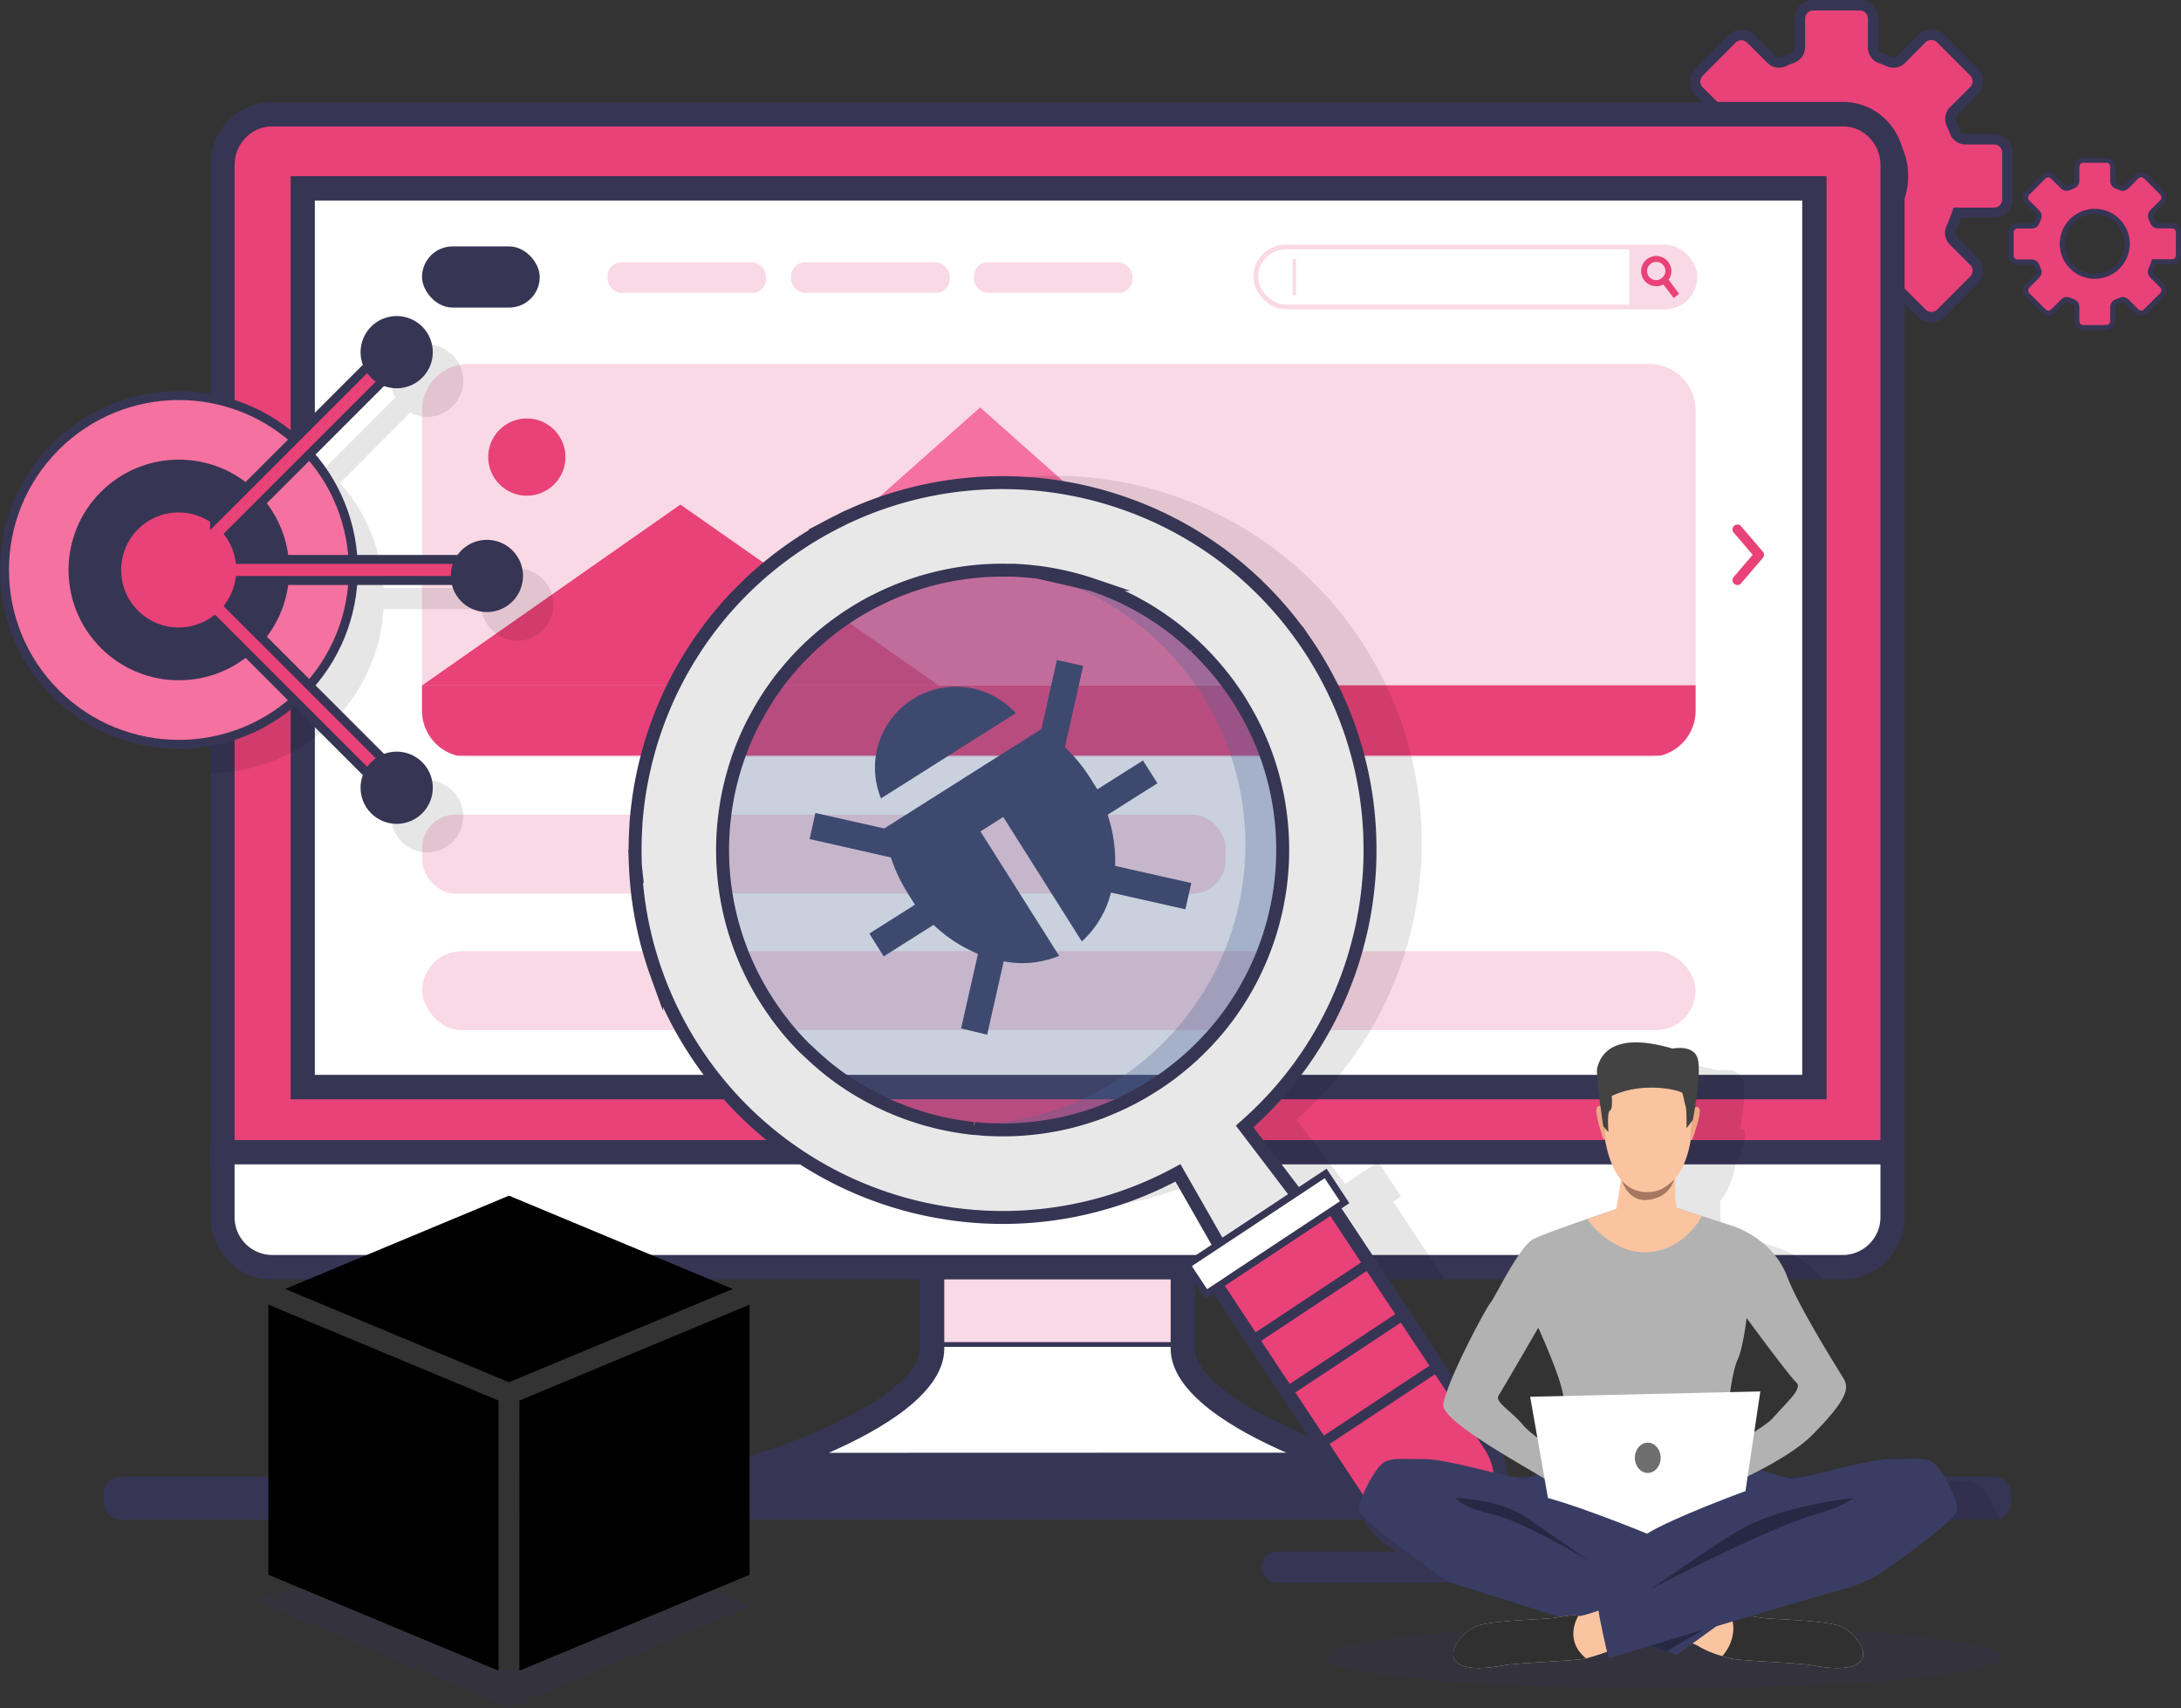 <svg xmlns="http://www.w3.org/2000/svg" viewBox="0 0 921.32 721.61"><rect x="0" y="0" width="921.32" height="721.61" fill="#333333" stroke="none"/><defs><style>.cls-1,.cls-13,.cls-2,.cls-6{fill:#e84278;}.cls-1,.cls-12,.cls-13,.cls-17,.cls-2,.cls-4{stroke:#373554;}.cls-1,.cls-12,.cls-13,.cls-17,.cls-2,.cls-4,.cls-9{stroke-miterlimit:10;}.cls-1{stroke-width:4.43px;}.cls-2{stroke-width:2.17px;}.cls-3{fill:#fff;}.cls-4,.cls-7{fill:#f9d9e5;}.cls-4,.cls-9{stroke-width:2px;}.cls-19,.cls-5{fill:#373554;}.cls-12,.cls-8{fill:#f471a0;}.cls-9{fill:none;stroke:#f9d9e5;}.cls-10{fill:#393d63;}.cls-11,.cls-18{opacity:0.1;}.cls-12,.cls-13{stroke-width:3.79px;}.cls-14{opacity:0.5;}.cls-15{fill:#4a6491;}.cls-16,.cls-19{opacity:0.3;}.cls-17{fill:#e8e8e8;stroke-width:5.47px;}.cls-19{isolation:isolate;}.cls-20{fill:#fac4a0;}.cls-21{fill:#303031;}.cls-22{fill:#e45453;}.cls-23{fill:#b2b2b2;}.cls-24{fill:#eda785;}.cls-25{fill:#434343;}.cls-26{fill:#252944;}.cls-27{fill:#535252;}.cls-28{fill:#6e6e6e;}.cls-29{fill:#a67860;}</style></defs><g id="Calque_2" data-name="Calque 2"><g id="Calque_245" data-name="Calque 245"><path class="cls-1" d="M826.87,89.92l15.48,0A5.66,5.66,0,0,0,848,84.23V64.48a5.69,5.69,0,0,0-5.68-5.67H830.21a4.78,4.78,0,0,1-4.44-3.17c-.42-1.13-.89-2.25-1.39-3.35a4.77,4.77,0,0,1,.89-5.38l8.56-8.58a5.66,5.66,0,0,0,0-8l-14-14a5.67,5.67,0,0,0-8,0L803.21,25A4.68,4.68,0,0,1,798,26c-1.23-.52-2.56-1.06-3.71-1.5a4.66,4.66,0,0,1-3-4.36V7.89a5.68,5.68,0,0,0-5.67-5.68H766a5.68,5.68,0,0,0-5.68,5.68V20a4.77,4.77,0,0,1-3.17,4.43c-1.19.45-2.36.93-3.51,1.46A4.76,4.76,0,0,1,748.2,25l-8.59-8.55a5.67,5.67,0,0,0-8,0l-13.92,14a5.67,5.67,0,0,0,0,8l8.67,8.61a4.7,4.7,0,0,1,1,5.17c-.53,1.23-1.06,2.56-1.5,3.71a4.67,4.67,0,0,1-4.35,3l-12.24,0a5.67,5.67,0,0,0-5.66,5.69l0,19.74a5.67,5.67,0,0,0,5.69,5.66l12.12,0a4.79,4.79,0,0,1,4.45,3.17c.42,1.13.89,2.24,1.39,3.34a4.77,4.77,0,0,1-.88,5.39l-8.55,8.59a5.67,5.67,0,0,0,0,8l14,13.93a5.67,5.67,0,0,0,8,0l8.62-8.66a4.7,4.7,0,0,1,5.17-1c1.23.53,2.56,1.06,3.71,1.5a4.68,4.68,0,0,1,3,4.36l0,12.24a5.67,5.67,0,0,0,5.68,5.66l19.75,0a5.67,5.67,0,0,0,5.66-5.68l0-12.12a4.79,4.79,0,0,1,3.17-4.44c1.13-.42,2.25-.89,3.35-1.39a4.75,4.75,0,0,1,5.38.88l8.58,8.56a5.68,5.68,0,0,0,8,0l13.94-14a5.66,5.66,0,0,0,0-8l-8.64-8.63a4.7,4.7,0,0,1-1-5.17C825.51,93.64,826.81,90.13,826.87,89.92ZM748.3,69.37a28,28,0,1,1,17.42,31.13A28,28,0,0,1,748.3,69.37Z"/><path class="cls-2" d="M909.88,110.62h7.58a2.77,2.77,0,0,0,2.78-2.78V98.17a2.77,2.77,0,0,0-2.78-2.77h-5.93a2.33,2.33,0,0,1-2.17-1.55c-.21-.56-.44-1.1-.68-1.64a2.33,2.33,0,0,1,.43-2.64l4.19-4.19a2.77,2.77,0,0,0,0-3.93l-6.84-6.83a2.77,2.77,0,0,0-3.92,0l-4.23,4.23a2.3,2.3,0,0,1-2.53.48c-.6-.26-1.25-.52-1.81-.73a2.3,2.3,0,0,1-1.46-2.14v-6a2.78,2.78,0,0,0-2.77-2.78h-9.67a2.78,2.78,0,0,0-2.77,2.78V76.4a2.33,2.33,0,0,1-1.56,2.17q-.87.33-1.71.72a2.34,2.34,0,0,1-2.64-.43l-4.21-4.18a2.78,2.78,0,0,0-3.93,0l-6.81,6.85a2.78,2.78,0,0,0,0,3.93l4.24,4.22a2.27,2.27,0,0,1,.49,2.52c-.25.61-.51,1.26-.73,1.82a2.29,2.29,0,0,1-2.13,1.46h-6a2.77,2.77,0,0,0-2.77,2.79l0,9.66a2.78,2.78,0,0,0,2.78,2.77h5.94a2.33,2.33,0,0,1,2.17,1.54c.21.56.44,1.1.68,1.64a2.33,2.33,0,0,1-.43,2.64l-4.18,4.2a2.78,2.78,0,0,0,0,3.93l6.84,6.82a2.78,2.78,0,0,0,3.93,0l4.22-4.23a2.29,2.29,0,0,1,2.53-.49l1.81.73a2.29,2.29,0,0,1,1.46,2.13v6a2.78,2.78,0,0,0,2.78,2.78l9.67,0a2.78,2.78,0,0,0,2.77-2.78v-5.93a2.35,2.35,0,0,1,1.55-2.18c.55-.2,1.1-.43,1.64-.68a2.33,2.33,0,0,1,2.63.43l4.2,4.19a2.77,2.77,0,0,0,3.93,0l6.83-6.84a2.78,2.78,0,0,0,0-3.93l-4.23-4.22a2.29,2.29,0,0,1-.49-2.53C909.22,112.44,909.85,110.72,909.88,110.62Zm-38.46-10.06A13.7,13.7,0,1,1,880,115.8,13.71,13.71,0,0,1,871.42,100.56Z"/><path class="cls-3" d="M499.69,569.71V503.16H393.77v66.55c0,27-72,49-72,49h250S499.69,596.75,499.69,569.71Z"/><path class="cls-4" d="M499.69,568V503.16H393.77V568Z"/><path class="cls-5" d="M573.15,614c-26.43-8.14-68.33-27.28-68.33-44.27V497.88H388.62v71.83c0,15.16-33.37,32-59.36,41.28-3.13,1.11-6.15,2.11-9,3l-32.67,9.83H606Zm-223.07-.23c21.88-9.57,48.81-25.13,48.81-44V508.18h95.63v61.53c0,18.91,27,34.47,48.85,44Z"/><path class="cls-6" d="M778.68,48.34H114.89a21,21,0,0,0-20.83,21.3V491H799.52V69.64A21.11,21.11,0,0,0,778.68,48.34Z"/><path class="cls-5" d="M778.68,43.07H114.88c-14.36,0-26,12-26,26.58V496H804.54V69.65C804.54,55,792.92,43.07,778.68,43.07Zm15.68,442.62H99.09v-416c0-8.85,7.07-16.28,15.79-16.28h663.8c8.61,0,15.68,7.43,15.68,16.28Z"/><rect class="cls-3" x="127.81" y="79.69" width="638.67" height="379.67"/><path class="cls-7" d="M716.27,173.36V300.22a19.61,19.61,0,0,1-19.62,19.59H197.89a19.61,19.61,0,0,1-19.61-19.59V173.36a19.6,19.6,0,0,1,19.61-19.6H696.65A19.61,19.61,0,0,1,716.27,173.36Z"/><rect class="cls-7" x="178.37" y="344.16" width="339.4" height="33.35" rx="13.98"/><rect class="cls-7" x="178.37" y="401.85" width="537.89" height="33.35" rx="16.67"/><path class="cls-6" d="M206.56,189.91a16.31,16.31,0,1,0,12.8-12.8A16.32,16.32,0,0,0,206.56,189.91Z"/><polygon class="cls-8" points="281.85 289.49 546.23 289.49 414.04 172.13 281.85 289.49"/><polygon class="cls-6" points="178.28 289.59 396.56 289.59 287.42 213.17 178.28 289.59"/><path class="cls-6" d="M716.27,289.52v10.7a19.61,19.61,0,0,1-14.8,19H193.08a19.6,19.6,0,0,1-14.8-19v-10.7Z"/><path class="cls-6" d="M745.17,234.2a2,2,0,0,0-.49-1.14l-9.25-10.8a2.06,2.06,0,0,0-3.14,2.66h0l8.11,9.46-8.11,9.46a2.06,2.06,0,0,0,3.12,2.68h0l9.25-10.8a2,2,0,0,0,.48-1.52Z"/><rect class="cls-9" x="530.46" y="104.36" width="185.54" height="25.32" rx="12.66"/><path class="cls-7" d="M688.26,104.1h15.09A12.92,12.92,0,0,1,716.27,117v0a12.92,12.92,0,0,1-12.92,12.92H688.26a0,0,0,0,1,0,0V104.1A0,0,0,0,1,688.26,104.1Z"/><path class="cls-6" d="M709.31,124.12,707,125.89l-4.33-5.72-1.59-2.09a3.76,3.76,0,0,0,.91-.52,3.82,3.82,0,0,0,1.2-1.55l1.69,2.21Z"/><path class="cls-6" d="M704.7,110.65a6.38,6.38,0,1,0-2.06,9.52,6.94,6.94,0,0,0,.88-.57,6.37,6.37,0,0,0,1.18-8.95ZM702,117.56a3.76,3.76,0,0,1-.91.52,3.86,3.86,0,1,1,.91-.52Z"/><rect class="cls-7" x="546.08" y="109.34" width="1.36" height="15.36"/><rect class="cls-5" x="178.28" y="104.1" width="49.72" height="25.84" rx="12.92"/><rect class="cls-7" x="256.64" y="110.83" width="66.97" height="12.92" rx="5.88"/><rect class="cls-7" x="334.2" y="110.83" width="66.97" height="12.92" rx="5.88"/><rect class="cls-7" x="411.4" y="110.83" width="66.97" height="12.92" rx="5.88"/><path class="cls-10" d="M460.51,328.65a69.37,69.37,0,0,0-10.64-13l7.69-34.34-11.09-2.49L439.92,308l-66.37,42-29.1-6.55L342,354.48l34.32,7.76a69.26,69.26,0,0,0,7.17,15.17l3,4.81-19.26,12.19,6.09,9.64,21.05-13.32A61.91,61.91,0,0,0,413.12,403L406,434.47,417,437.13l7-31a40.68,40.68,0,0,0,23.41-2.33l-33.24-52.55,9.63-6.1L457,397.72a41,41,0,0,0,12.29-20.66l31.46,7.08,2.49-11.09-32.16-7.24h0a62,62,0,0,0-3.2-21.58l21.05-13.32-6.1-9.63-19.27,12.19Z"/><path class="cls-10" d="M429.11,301.3a34.2,34.2,0,0,0-56.94,36Z"/><path class="cls-3" d="M94.06,486.64v27.28c0,12,9.21,21.31,20.83,21.31H778.68a21,21,0,0,0,20.84-21.31V486.64Z"/><path class="cls-5" d="M88.91,481.63v32.29c0,14.62,11.61,26.58,26,26.58H778.68c14.24,0,25.86-12,25.86-26.58V481.63Zm705.45,32.29a16,16,0,0,1-15.68,16.28H114.87a16,16,0,0,1-15.78-16.28v-22H794.36Z"/><path class="cls-5" d="M122.78,74.42v390H771.61v-390ZM761.31,454.09H133V84.72H761.31Z"/><path class="cls-5" d="M210.59,623.81V642H51.07a7.17,7.17,0,0,1-7.17-7.19V631a7.18,7.18,0,0,1,7.17-7.18Z"/><path class="cls-5" d="M849.55,631v3.82a7.17,7.17,0,0,1-7.17,7.19h-623V623.81h623A7.18,7.18,0,0,1,849.55,631Z"/><g class="cls-11"><path d="M233.84,255.43a15.25,15.25,0,0,1-30.38,1.9H162a73.26,73.26,0,0,1-18.41,44.4l29.72,29.72a15.07,15.07,0,0,1,7.17-1.8A15.22,15.22,0,1,1,167,337.73L137.32,308c-1.41,1.25-2.85,2.44-4.36,3.55-1.66,1.28-3.36,2.47-5.14,3.58q-2.44,1.58-5,2.91a71.8,71.8,0,0,1-23.69,7.72c-1.66.26-3.34.44-5,.58s-3.4.18-5.13.2V179.21c1.73,0,3.43.08,5.13.2s3.39.31,5,.55a73,73,0,0,1,23.69,7.72q2.58,1.35,5,2.92a58.3,58.3,0,0,1,5.14,3.58c1.51,1.11,2.95,2.32,4.36,3.56L167,168a15.24,15.24,0,1,1,13.47,8.08,15.07,15.07,0,0,1-7.17-1.8L143.62,204A73.33,73.33,0,0,1,162,248.44h43a15.25,15.25,0,0,1,28.8,7Z"/></g><circle class="cls-12" cx="75.57" cy="240.79" r="73.68" transform="translate(-148.13 123.96) rotate(-45)"/><circle class="cls-5" cx="75.57" cy="240.79" r="46.61" transform="translate(-148.13 123.96) rotate(-45)"/><path class="cls-13" d="M205.69,245.23v-8.89H101.31a26,26,0,0,0-4.38-10.62l73.79-73.8-6.29-6.29-73.79,73.8a26.19,26.19,0,1,0,0,42.71l73.79,73.8,6.29-6.29L96.93,255.86a26.14,26.14,0,0,0,4.38-10.63Z"/><path class="cls-5" d="M182.82,148.78a15.25,15.25,0,1,1-15.24-15.25A15.24,15.24,0,0,1,182.82,148.78Z"/><path class="cls-5" d="M220.93,243.32a15.25,15.25,0,1,1-15.24-15.25A15.24,15.24,0,0,1,220.93,243.32Z"/><path class="cls-5" d="M182.82,332.79a15.25,15.25,0,1,1-15.24-15.24A15.24,15.24,0,0,1,182.82,332.79Z"/><g class="cls-11"><path d="M606.78,535.23l-3.33-5-14.93-22.57.91-.6,2.42-1.6L590.24,503l-4.67-7-1.78-2.69-.91-1.39-.62-.95-.06-.08-.11.08-1.43.95-.87.58-5.31,3.5-6.26,4.14L565.08,496,562,491.9l-.72-.95L558,486.64l-.74-.95-3.08-4.06L547.59,473c.79-.69,1.59-1.4,2.38-2.12,2.31-2.11,4.57-4.29,6.75-6.51,1.58-1.64,3.13-3.31,4.63-5s3-3.49,4.52-5.29a154.82,154.82,0,0,0,24.75-43.29,144.15,144.15,0,0,0,4.52-14A156,156,0,0,0,600,369.33q.62-7,.55-14a153.29,153.29,0,0,0-5.15-38.93c-.27-1.05-.55-2.1-.87-3.15A152.35,152.35,0,0,0,581,280.73q-2.18-3.92-4.62-7.76l-.06-.08c-.49-.79-1-1.58-1.54-2.37a155.83,155.83,0,0,0-14.5-18.68,153.89,153.89,0,0,0-20.73-19.07c-1.52-1.16-3-2.27-4.59-3.36a154.08,154.08,0,0,0-39.23-20c-1-.36-2-.67-3-1a155.47,155.47,0,0,0-94.91,0,151.84,151.84,0,0,0-16.71,6.45c-1.15.52-2.3,1-3.43,1.61s-2.28,1.13-3.43,1.72a153.06,153.06,0,0,0-14.63,8.59l-.18.12c-1.25.83-2.49,1.69-3.7,2.54q-3.63,2.55-7.05,5.27c-3.57,2.83-7,5.8-10.24,8.87-2.83,2.69-5.54,5.44-8.14,8.29q-5.34,5.91-10,12.24c-.45.62-.89,1.23-1.32,1.84-1.65,2.28-3.21,4.62-4.72,7-.79,1.25-1.56,2.52-2.31,3.77-1,1.7-2,3.44-2.93,5.16-.48.84-.92,1.69-1.35,2.54-1.33,2.53-2.57,5.11-3.76,7.7-.5,1.09-1,2.18-1.43,3.29-1.17,2.73-2.26,5.52-3.27,8.32l0,0c-.83,2.35-1.62,4.75-2.35,7.12-.58,1.87-1.09,3.71-1.59,5.57-.43,1.68-.85,3.35-1.24,5a.88.88,0,0,0,0,.2c-.32,1.42-.64,2.83-.91,4.25a159.17,159.17,0,0,0-2.62,19.33c0,.2,0,.44,0,.65-.33,4.9-.43,9.83-.3,14.76,0,.77,0,1.54.08,2.31a153.4,153.4,0,0,0,5.61,35.21c1,3.55,2.12,7.07,3.36,10.56a154.79,154.79,0,0,0,12.22,26c1.41,2.41,2.91,4.81,4.48,7.18,2.81,4.24,5.8,8.32,8.95,12.2,1.44,1.8,3,3.57,4.47,5.29s3.07,3.39,4.66,5a153.1,153.1,0,0,0,19.84,17.25c1.13.81,2.26,1.62,3.4,2.41l2.44,1.65c.5.31,1,.63,1.47.95,2.33,1.5,4.69,2.95,7.08,4.31l1.69.95c2.59,1.45,5.23,2.82,7.9,4.08,1.35.66,2.71,1.29,4.08,1.9q6.62,3,13.48,5.29c.5.18,1,.34,1.49.5l3.4,1.09,3.39,1c3.35.93,6.69,1.74,10.1,2.43.81.18,1.62.32,2.44.48a148,148,0,0,0,17.3,2.35,155.35,155.35,0,0,0,32.1-.85c1.72-.22,3.45-.47,5.15-.77s3.45-.59,5.15-.95A153.33,153.33,0,0,0,512.86,496c2.2-1.07,4.39-2.18,6.55-3.36l1.92,3.36L528,507.59l7.92,13.92-12.24,8.1-.89.59-1.53,1,1.61,2.42,1.07,1.6,3.48,5.27h82.85ZM360.72,459.37c-2.63-1.64-5.23-3.41-7.76-5.29a117.18,117.18,0,0,1-20.44-19.38,118.32,118.32,0,0,1,25.66-174.26A117.57,117.57,0,0,1,432,241.11c.63.14,1.24.26,1.88.42a118.54,118.54,0,0,1,21.88-.42,118.22,118.22,0,0,1,43.17,213c-.7.5-1.39,1-2.08,1.43q-3.09,2-6.24,3.86c-3.19,1.84-6.42,3.5-9.7,5a117.36,117.36,0,0,1-57.82,10.47c-.64-.13-1.29-.27-1.93-.43a116.43,116.43,0,0,1-21.84.43,117.52,117.52,0,0,1-29.7-10.47C366.56,462.85,363.61,461.17,360.72,459.37Z"/></g><rect class="cls-5" x="532.89" y="655.52" width="140.12" height="13.12" rx="6.56"/><g class="cls-14"><path class="cls-15" d="M488.77,457.71a117.93,117.93,0,0,1-89.49,17.14A118.28,118.28,0,0,0,432,241.1a118.28,118.28,0,0,1,56.81,216.61Z"/></g><g class="cls-16"><path class="cls-15" d="M473.06,455.51a117.82,117.82,0,0,1-51.93,18.91,116.43,116.43,0,0,1-21.84.43A118.27,118.27,0,0,1,432,241.11c.63.14,1.24.26,1.88.42a118.26,118.26,0,0,1,39.21,214Z"/></g><path class="cls-17" d="M627.57,609.69l-14.39-18.93-1.7-2.23-5.82-7.63-2.47-3.26-.13-.17-.15-.18L599.66,573l-3.26-4.29L589.79,560l-2.6-3.41-13.26-17.44-2.6-3.42L557,516.93l0,0-.86-1.12-.87-1.15-1.75-2.28-5.34-7-.89-1.16L546.4,503l-20.62-27.1c.8-.7,1.58-1.4,2.37-2.13a154.1,154.1,0,0,0,40.66-60.08,144.31,144.31,0,0,0,4.5-14,153.31,153.31,0,0,0,4.86-27.48q.63-7,.56-14a152.8,152.8,0,0,0-5.16-38.93q-.41-1.58-.87-3.15a153.14,153.14,0,0,0-13.54-32.5c-1.45-2.62-3-5.2-4.61-7.76l-.06-.07c-.5-.8-1-1.6-1.54-2.39a156.75,156.75,0,0,0-14.5-18.67,154.65,154.65,0,0,0-20.74-19.08q-2.26-1.72-4.58-3.36a154.43,154.43,0,0,0-39.24-20c-1-.36-2-.69-3-1a155.76,155.76,0,0,0-94.92,0,148.74,148.74,0,0,0-16.71,6.46c-1.15.51-2.29,1-3.42,1.61s-2.29,1.12-3.43,1.72a153.06,153.06,0,0,0-14.63,8.59l-.19.12c-1.24.83-2.49,1.68-3.7,2.53-2.42,1.71-4.76,3.46-7.05,5.28q-5.34,4.24-10.23,8.86c-2.83,2.69-5.55,5.45-8.13,8.3a154.92,154.92,0,0,0-10,12.24l-1.33,1.83c-1.63,2.29-3.2,4.61-4.7,7-.79,1.24-1.57,2.5-2.32,3.76-1,1.7-2,3.43-2.94,5.16-.46.84-.9,1.68-1.34,2.53q-2,3.81-3.76,7.71c-.49,1.09-1,2.18-1.43,3.28-1.17,2.74-2.26,5.53-3.26,8.33h0c-.85,2.36-1.63,4.75-2.38,7.14-.55,1.84-1.08,3.7-1.57,5.56-.44,1.67-.86,3.34-1.24,5a.53.53,0,0,0-.05.2c-.32,1.41-.62,2.83-.91,4.24a159.17,159.17,0,0,0-2.62,19.33c0,.21,0,.44,0,.65-.33,4.91-.43,9.84-.29,14.75,0,.79,0,1.56.08,2.33A153.93,153.93,0,0,0,274,401c1,3.54,2.11,7.06,3.37,10.55a155,155,0,0,0,97.64,95c1.13.37,2.26.73,3.4,1.07s2.26.67,3.4,1c4.13,1.15,8.32,2.13,12.52,2.92A154.58,154.58,0,0,0,497.6,495.49l8.57,15,7.93,13.9.71,1.26.73,1.26,4.39,7.67L521.3,537l0,.1.73,1.25.7,1.23,0,0,3.07,5.38,8.66,15.17,2.13,3.73,2.77,4.85,2.45,4.29,2.46,4.29.2.35,3,5.23,2.15,3.75,2.36,4.14,8.5,14.88,2.13,3.72,9.45,16.55,8.49,14.86A28.18,28.18,0,0,0,620.25,650l.24-.16A28.19,28.19,0,0,0,627.57,609.69Zm-138.8-152a120.82,120.82,0,0,1-11.56,6.76c-2,1-3.93,1.95-5.93,2.82s-4,1.71-6,2.5c-1.36.5-2.7,1-4.06,1.43-1.86.64-3.71,1.21-5.59,1.73l-1.14.31c-1.19.33-2.37.65-3.57.92h0q-3.84.93-7.72,1.54a11.43,11.43,0,0,1-1.17.2,116.84,116.84,0,0,1-24.47,1.28c-1,0-2.05-.1-3.06-.2s-1.89-.15-2.83-.25a.62.62,0,0,1-.19,0,.17.17,0,0,1-.12,0c-1-.08-2-.2-2.95-.34s-2-.26-3-.43c-2.86-.43-5.7-1-8.53-1.64l-.42-.1c-.75-.18-1.51-.36-2.25-.56-.35-.07-.68-.17-1-.27-.61-.15-1.23-.32-1.84-.5-1.95-.55-3.86-1.15-5.78-1.79-.61-.2-1.23-.41-1.83-.64l-1.13-.4-1.54-.59-.64-.24c-1.23-.49-2.46-1-3.68-1.52h0c-.5-.19-1-.42-1.48-.63l-.57-.26c-.56-.24-1.12-.5-1.66-.78s-.8-.36-1.19-.56a1.69,1.69,0,0,1-.36-.17c-.91-.45-1.81-.89-2.71-1.38a4.55,4.55,0,0,1-.49-.25c-1-.52-2-1.06-3-1.63s-2.11-1.2-3.14-1.83-2.05-1.26-3.07-1.93-2-1.33-3-2-1.86-1.3-2.78-2c-1.2-.89-2.38-1.8-3.56-2.75-.8-.64-1.6-1.28-2.38-2-.95-.78-1.86-1.58-2.78-2.41s-1.82-1.66-2.71-2.52S340,442.9,339.12,442s-1.7-1.76-2.53-2.66c0,0,0,0-.07-.07-.84-.92-1.65-1.83-2.47-2.77s-1.4-1.65-2.07-2.48a.05.05,0,0,1,0,0c-.36-.43-.71-.86-1-1.3a1.46,1.46,0,0,1-.23-.29c-.3-.35-.57-.71-.85-1.07s-.67-.87-1-1.31c-.5-.65-1-1.3-1.45-2q-1.31-1.83-2.55-3.7a117.82,117.82,0,0,1-19.5-58.89c-.1-1.7-.14-3.4-.16-5.1a118.41,118.41,0,0,1,.48-11.92v0c.08-.94.18-1.88.3-2.83h0a116.22,116.22,0,0,1,3.56-18.28c.17-.61.34-1.21.53-1.81h0c.4-1.45.86-2.87,1.35-4.29.2-.66.42-1.3.67-1.94.64-1.86,1.35-3.69,2.11-5.52.47-1.16,1-2.32,1.49-3.46.93-2,1.91-4.07,3-6.06s2.17-4,3.36-6q2.37-4,5.08-7.78h0c1.07-1.53,2.2-3.05,3.38-4.53.31-.4.63-.8,1-1.2a109.72,109.72,0,0,1,8-8.92c.35-.36.7-.72,1.06-1.06a115.6,115.6,0,0,1,8.73-7.76c2.13-1.72,4.32-3.36,6.59-4.92.77-.56,1.55-1.08,2.33-1.6.36-.23.7-.46,1.06-.68,1.11-.73,2.24-1.43,3.37-2.11h0c1.7-1,3.4-2,5.13-2.92.68-.34,1.33-.7,2-1,1.31-.66,2.62-1.3,3.93-1.91,1.61-.75,3.22-1.46,4.85-2.13.77-.32,1.54-.63,2.32-.92,1.64-.64,3.3-1.24,5-1.8,1.35-.46,2.71-.89,4.07-1.29l.7-.2c.89-.27,1.79-.51,2.69-.74a117.24,117.24,0,0,1,31.67-3.89c.34,0,.67,0,1,0,.54,0,1.09,0,1.61,0,.76,0,1.52.06,2.25.1s1.44.07,2.16.14c1.1.06,2.2.16,3.3.29s2.07.2,3.1.34a8.67,8.67,0,0,1,.89.13c.87.1,1.73.23,2.6.37,1.08.16,2.17.35,3.26.56q4.89.9,9.69,2.23c.71.19,1.41.39,2.13.61.45.12.91.26,1.35.4.83.25,1.66.52,2.49.8a2.74,2.74,0,0,1,.46.15c.74.24,1.49.5,2.23.77.43.14.86.3,1.28.47.58.2,1.15.42,1.71.64s1.15.45,1.73.69,1.07.44,1.61.69.8.32,1.2.51c.63.26,1.24.53,1.86.83s1.29.59,1.93.9c.28.13.58.27.87.43.77.36,1.53.74,2.29,1.16.43.2.84.41,1.25.65h0c.9.48,1.8,1,2.69,1.48s2,1.15,3,1.75,1.74,1.08,2.61,1.65l.59.37c1,.63,1.93,1.27,2.89,1.94s1.77,1.25,2.65,1.9c.63.46,1.26.93,1.88,1.42.33.24.67.5,1,.76s.93.74,1.38,1.13,1,.8,1.49,1.21.74.62,1.1.94c.53.45,1.06.9,1.57,1.38.35.28.68.58,1,.91.57.5,1.16,1,1.71,1.59a11.1,11.1,0,0,1,.86.83q.93.86,1.83,1.8c.2.2.41.4.6.61.62.62,1.2,1.23,1.77,1.86.39.4.76.8,1.12,1.22.74.8,1.46,1.61,2.17,2.44.57.67,1.14,1.34,1.7,2,.24.28.49.58.73.88.43.53.86,1.09,1.27,1.63l.87,1.12.16.21q2.21,2.93,4.25,6c1,1.45,1.9,2.94,2.78,4.43a116.7,116.7,0,0,1,10,21,118.49,118.49,0,0,1-16.36,110.28c-.26.36-.53.71-.82,1.07-.45.62-.92,1.23-1.41,1.85a119.17,119.17,0,0,1-27.53,25.25Z"/><path class="cls-6" d="M549.49,513.66h59.18a0,0,0,0,1,0,0v120.9a27.83,27.83,0,0,1-27.83,27.83h-3.52a27.83,27.83,0,0,1-27.83-27.83V513.66A0,0,0,0,1,549.49,513.66Z" transform="translate(-228.36 417.31) rotate(-33.5)"/><path class="cls-5" d="M631.83,608.92l-12-18.16-8.68-13.12-.24-.35L608.06,573l-2.84-4.29-38.52-58.2-.8-1.2-.81-1.22-1.57-2.37-10,6.63L534.24,525.1l-14.31,9.46-10.53,7,1.58,2.39.79,1.2.8,1.21,14.81,22.37,2.84,4.29,2.83,4.29.24.35L542,590.76l35.72,54a30.68,30.68,0,0,0,25.64,13.75,30.76,30.76,0,0,0,16.9-5.08l2.93-1.95A30.73,30.73,0,0,0,631.83,608.92Zm-14.75,39.7a25,25,0,0,1-34.6-7L572.1,625.91l-10.49-15.85-2.36-3.57-10.41-15.73-1.67-2.51-2.36-3.57-4.66-7-.24-.35L537.08,573l-2.84-4.29-1.49-2.26-2.37-3.57-13-19.7v0l5.1-3.37.34-.23L557,516.9l4.93-3.26v0l13,19.69,2.37,3.58,12.06,18.23,2.36,3.56,6.6,10L601.2,573l2.63,4,.2.32.24.35,1.92,2.9,5.29,8,1.47,2.23,14.1,21.31a25,25,0,0,1-7,34.61Z"/><rect class="cls-3" x="499.64" y="513.9" width="70.18" height="14.58" transform="translate(-198.84 381.73) rotate(-33.5)"/><path class="cls-5" d="M568.43,505.89,562,496.16l-1.6-2.42-2.42,1.6L546.4,503l-18,11.91-14.31,9.47-12.25,8.11-2.42,1.6,1.6,2.41,6.46,9.75,1.59,2.4,2.42-1.58,1.07-.72,2.39-1.57,2.38-1.59,5.11-3.37.34-.23L557,516.93l4.91-3.26,2.39-1.57,2.39-1.59.91-.6,2.42-1.6Zm-13.18,8.74-33.91,22.44-.5.32-7.49,5L511,543.93l-1.08.71-6.45-9.75,12.09-8,14.31-9.46,18.31-12.12,11.4-7.55,6.45,9.73-.92.6-2.38,1.59Z"/><rect class="cls-5" x="525.97" y="547.24" width="57.31" height="4.29" transform="translate(-211.1 397.4) rotate(-33.5)"/><rect class="cls-5" x="540.41" y="569.05" width="57.31" height="4.29" transform="translate(-220.74 408.98) rotate(-33.5)"/><rect class="cls-5" x="554.84" y="590.86" width="57.31" height="4.29" transform="translate(-230.38 420.57) rotate(-33.5)"/><path class="cls-18" d="M757.71,530.21a38.42,38.42,0,0,0-6.54-3c-2-.68-5.69-1.87-9.52-3.11L738,523l-.86-.28-9.66-3.11a.26.26,0,0,1,0-.08c-.81-1.81-.78-8.49-.7-12.39,2.65-3.12,5-7.89,6.38-15.19.07-.36.14-.73.2-1.1.46.33.79-.43.79-.43.09-.32,1.79-5.08,2.59-8.74a8.9,8.9,0,0,0,.33-3.78,1.17,1.17,0,0,0-1.91-.72c1-6.29,2.33-16.57,1.14-20.68-1.77-6.11-10.61-4.23-10.61-4.23-28.37-8.35-31,5.71-31.84,8-.49,1.38.47,9.69,1.35,16.32-.58-.25-1.25-.21-1.61.84a9.7,9.7,0,0,0,.33,4.2c.76,3.61,2.24,8.06,2.34,8.37,0,0,.35.85.84.41.09.51.18,1,.28,1.49,1.5,7.65,3.9,12.51,6.4,15.58a116.71,116.71,0,0,1-2,12.56c-2.34.79-7,2.36-12.12,4.15l-.05,0-3.2,1.11h0c-4.74,1.66-9.64,3.42-13.45,4.87-2.69,1-4.83,1.91-6,2.5-2,1-4.47,4.07-6.94,7.8H769.59A38.33,38.33,0,0,0,757.71,530.21Zm-10.44,93.6H654.36c4.91,3,9.81,5.84,14,8.31a27.25,27.25,0,0,1-4.38,1.94c-3.06.82-32.69-8.38-42.91-8.38s-13.49-.61-17.16,1.23c-2.68,1.34-7.38,9.23-9.53,15.1H844.73c-2.13-5.87-6.85-13.76-9.52-15.1-3.68-1.84-7-1.23-17.17-1.23-9.49,0-35.77,8-41.88,8.41a3.54,3.54,0,0,1-1,0c-3.06-.82-12.5-3.79-12.5-3.79,3.56-1.85,7.49-4,11.23-6.46Z"/><ellipse class="cls-19" cx="702.45" cy="700.01" rx="143.36" ry="13.37"/><path class="cls-10" d="M826.76,638.1c-.61,4.29-26.39,22.35-31.46,25.95-4.08,2.9-7.62,4.23-13.78,6.54h0c-14,3.68-101.82,29.89-101.82,29.89a10.89,10.89,0,0,0-.87-2.67c-3.28,1.3-6.65,2.15-8.79,2.82-3.27,1-29.22,1.84-34.54,2.86s-15.94,2.66-20.23-1.43,2.66-12.87,8.59-15.12,27.58-2.86,31.47-3.27,9-1.84,11.44-1c.77.26,4.2-.75,8.52-2.24-.11-1.59-.13-2.6-.13-2.6l23.06-6.64L694,630.34s10-37.81,50.11-9c0,0,8.94,2.63,12,3.45a3.56,3.56,0,0,0,1,0c6.12-.46,32.39-8.41,41.88-8.41,10.22,0,13.49-.61,17.17,1.23S827.38,633.81,826.76,638.1Z"/><path class="cls-10" d="M785.71,702.06c-4.3,4.09-14.92,2.45-20.23,1.43s-31.27-1.84-34.54-2.86-9.4-2.45-13.69-5.31a13.27,13.27,0,0,0-2.29-1h0L708.47,699l-90.23-28.73a32.23,32.23,0,0,1-12.56-6.22c-4.7-4.08-30.85-21.66-31.47-25.95s6.95-18.59,10.63-20.43,6.95-1.23,17.16-1.23,39.85,9.2,42.92,8.38a44.83,44.83,0,0,0,7-3.33c3.28-1.79,6.34-3.62,6.34-3.62C702.15,598.28,707,630.34,707,630.34l-2.6,39.57s3.66,1.82,8.41,4.08l21.75,6.14-2.84,2.06a5.68,5.68,0,0,0,2.45.46c2.46-.82,7.56.61,11.45,1s25.54,1,31.46,3.27S790,698,785.71,702.06Z"/><path class="cls-10" d="M651.93,621.49c3,.21,23.47,12,28.33,14.88-7.38-3.85-35.34-11.55-35.34-11.55A44.83,44.83,0,0,0,651.93,621.49Z"/><path class="cls-10" d="M757.09,624.85S721.86,633.4,715.42,637c.29-.22,18.56-14.1,28.16-16,0,0,9.42,3,12.48,3.79a3.56,3.56,0,0,0,1,0Z"/><path class="cls-20" d="M785.71,702.06c-4.3,4.09-14.92,2.45-20.23,1.43s-31.27-1.84-34.54-2.86c-.94-.29-2.11-.62-3.41-1h0a39.24,39.24,0,0,1-10.27-4.3,13.27,13.27,0,0,0-2.29-1l16.33-11.78.47-.34a5.68,5.68,0,0,0,2.45.46c2.46-.82,7.56.61,11.45,1s25.54,1,31.46,3.27S790,698,785.71,702.06Z"/><path class="cls-21" d="M785.71,702.06c-4.3,4.09-14.92,2.45-20.23,1.43s-31.27-1.84-34.54-2.86c-.94-.29-2.11-.62-3.41-1h0s7.14-7.07,3.77-17.09l.47-.34a5.68,5.68,0,0,0,2.45.46c2.46-.82,7.56.61,11.45,1s25.54,1,31.46,3.27S790,698,785.71,702.06Z"/><path class="cls-22" d="M660.89,630.51a.19.19,0,0,1,0,.24C660.45,631.05,660.51,630.92,660.89,630.51Z"/><path class="cls-23" d="M779,582.73c-.35-.69-19-30-24-43.32S737.82,519.92,732.1,518c-2-.68-5.68-1.87-9.51-3.11l-14.46-4.66H684.29s-8.27,2.77-17,5.84h0c-8.09,2.84-16.6,5.93-19.47,7.37-6,3-16.08,24.38-18.12,26.83s-17.76,31.58-20,42.78c-1.76,8.69,49.85,34.16,51.26,37.43,1.63-1.82,9.15-9,9.15-9s-2.41-1.52-5.8-3.75c13.82.64,47.6-.56,52.45-.31a25.47,25.47,0,0,0,3.12-.07h0C721.31,618.46,731,627,731,627s23.84-9.9,34.8-21C781.35,590.29,780.7,586.2,779,582.73ZM643.43,602.1c-5.11-6.13-12.14-9.84-10.37-12.56s16.76-28.61,16.76-28.61,7.76,17,9.95,25.88,2,12.91,1.08,15.67c-.82,2.47-1.48,4.15-2.22,11.51C652.52,609.81,645.77,604.91,643.43,602.1Zm105.41-2.93c-2,2.28-9.93,7.32-17.06,11.46-.54-4.94-1.36-12.71-1.45-15.51-.14-4.22,1.63-16.34,3.81-21s3.68-17.3,3.68-17.3,18,24.52,20.91,27.11S755.61,591.49,748.84,599.17Z"/><path class="cls-20" d="M699.05,444.73s18.64,2.93,15.8,32.11-19.29,26.77-20.39,26.75-16.52.53-17.72-35.09C676.74,468.5,676.21,442.17,699.05,444.73Z"/><path class="cls-24" d="M715.14,468.6s2-2.18,2.79,0-2.78,12.06-2.91,12.52c0,0-.37.85-.86.38S715.14,468.6,715.14,468.6Z"/><path class="cls-24" d="M677.24,468.23s-2-2.22-2.79,0,2.52,12.1,2.67,12.57c0,0,.36.86.85.4S677.24,468.23,677.24,468.23Z"/><path class="cls-25" d="M715.13,473.07l-2.67,3.57s.08-7.82-.35-9.05-1.09-5-1.44-5.86-16-5.27-29.84,1.28c0,0,.61,5.63-.72,6.13s-.67,9.16-.67,9.16l-2.19-2.48s-3.36-22.44-2.53-24.78,3.47-16.4,31.83-8.05c0,0,8.85-1.87,10.62,4.23S715.13,473.07,715.13,473.07Z"/><path class="cls-26" d="M671.62,659.6s-28.54-17.11-41-19.79c-11.78-2.55-16.07-6.95-16.07-6.95s18.73,0,31.19,8.85C654.2,647.72,671.62,659.6,671.62,659.6Z"/><path class="cls-26" d="M697,671.52s49.64-26.06,69.91-31.71c11.6-3.24,16.07-6.95,16.07-6.95s-30.69,3-49.35,14.23C724.7,652.45,697,671.52,697,671.52Z"/><path class="cls-20" d="M678.83,697.81c-3.28,1.3-6.65,2.15-8.79,2.82-3.27,1-29.22,1.84-34.54,2.86s-15.94,2.66-20.23-1.43,2.66-12.87,8.59-15.12,27.58-2.86,31.47-3.27,9-1.84,11.44-1c.77.26,4.2-.75,8.52-2.24C675.42,683,678.83,697.81,678.83,697.81Z"/><path class="cls-10" d="M697,695.34l48.8-14.44L736.12,678C736.89,677.65,697.7,691.86,697,695.34Z"/><polygon class="cls-26" points="696.97 695.34 719.81 688.37 703.97 697.57 696.97 695.34"/><path class="cls-27" d="M681.28,637l-1-.61A10.15,10.15,0,0,1,681.28,637Z"/><path class="cls-21" d="M670,700.63c-3.27,1-29.22,1.84-34.54,2.86s-15.94,2.66-20.23-1.43,2.66-12.87,8.59-15.12,27.58-2.86,31.47-3.27,9-1.84,11.44-1C666.77,682.65,660.22,692.66,670,700.63Z"/><path class="cls-3" d="M653.91,632.86l-7.52-42.78,97.22-2.24-6.26,42.09s-31,11.36-41.57,18C695.78,647.91,669.16,637,653.91,632.86Z"/><path class="cls-28" d="M701.51,615.88c0,3.53-2.44,6.4-5.45,6.4s-5.45-2.87-5.45-6.4,2.44-6.4,5.45-6.4S701.51,612.34,701.51,615.88Z"/><path class="cls-20" d="M708.37,510.33l0-.08c-1.16-2.59-.59-15.26-.59-15.26s-23.75-6-23.07-1.42-2,17.24-2,17.24L670.46,515s9.92,14.71,25.48,14c15.74-.74,23-15.23,23-15.23Z"/><path class="cls-29" d="M685.13,498.82a13.82,13.82,0,0,0,10.36,4.82c4.37,0,7.35-1.07,11.7-5.31,0,0-1.73,7.91-11.67,8.65C695.52,507,688.41,508,685.13,498.82Z"/><polyline class="cls-19" points="135.57 666.18 108.65 676.35 215.01 721.61 317.31 678.4 234.87 642.84 219.42 705.81 210.59 705.81 113.38 665.29 113.38 654.55 113.38 654.55"/><polygon points="316.62 551.17 316.62 665.29 219.42 705.81 219.42 591.69 316.62 551.17"/><polygon points="215.01 505.13 120.45 544.55 215.01 583.96 309.56 544.55 215.01 505.13"/><polygon points="210.59 591.69 210.59 705.81 113.38 665.29 113.38 551.17 210.59 591.69"/></g></g></svg>